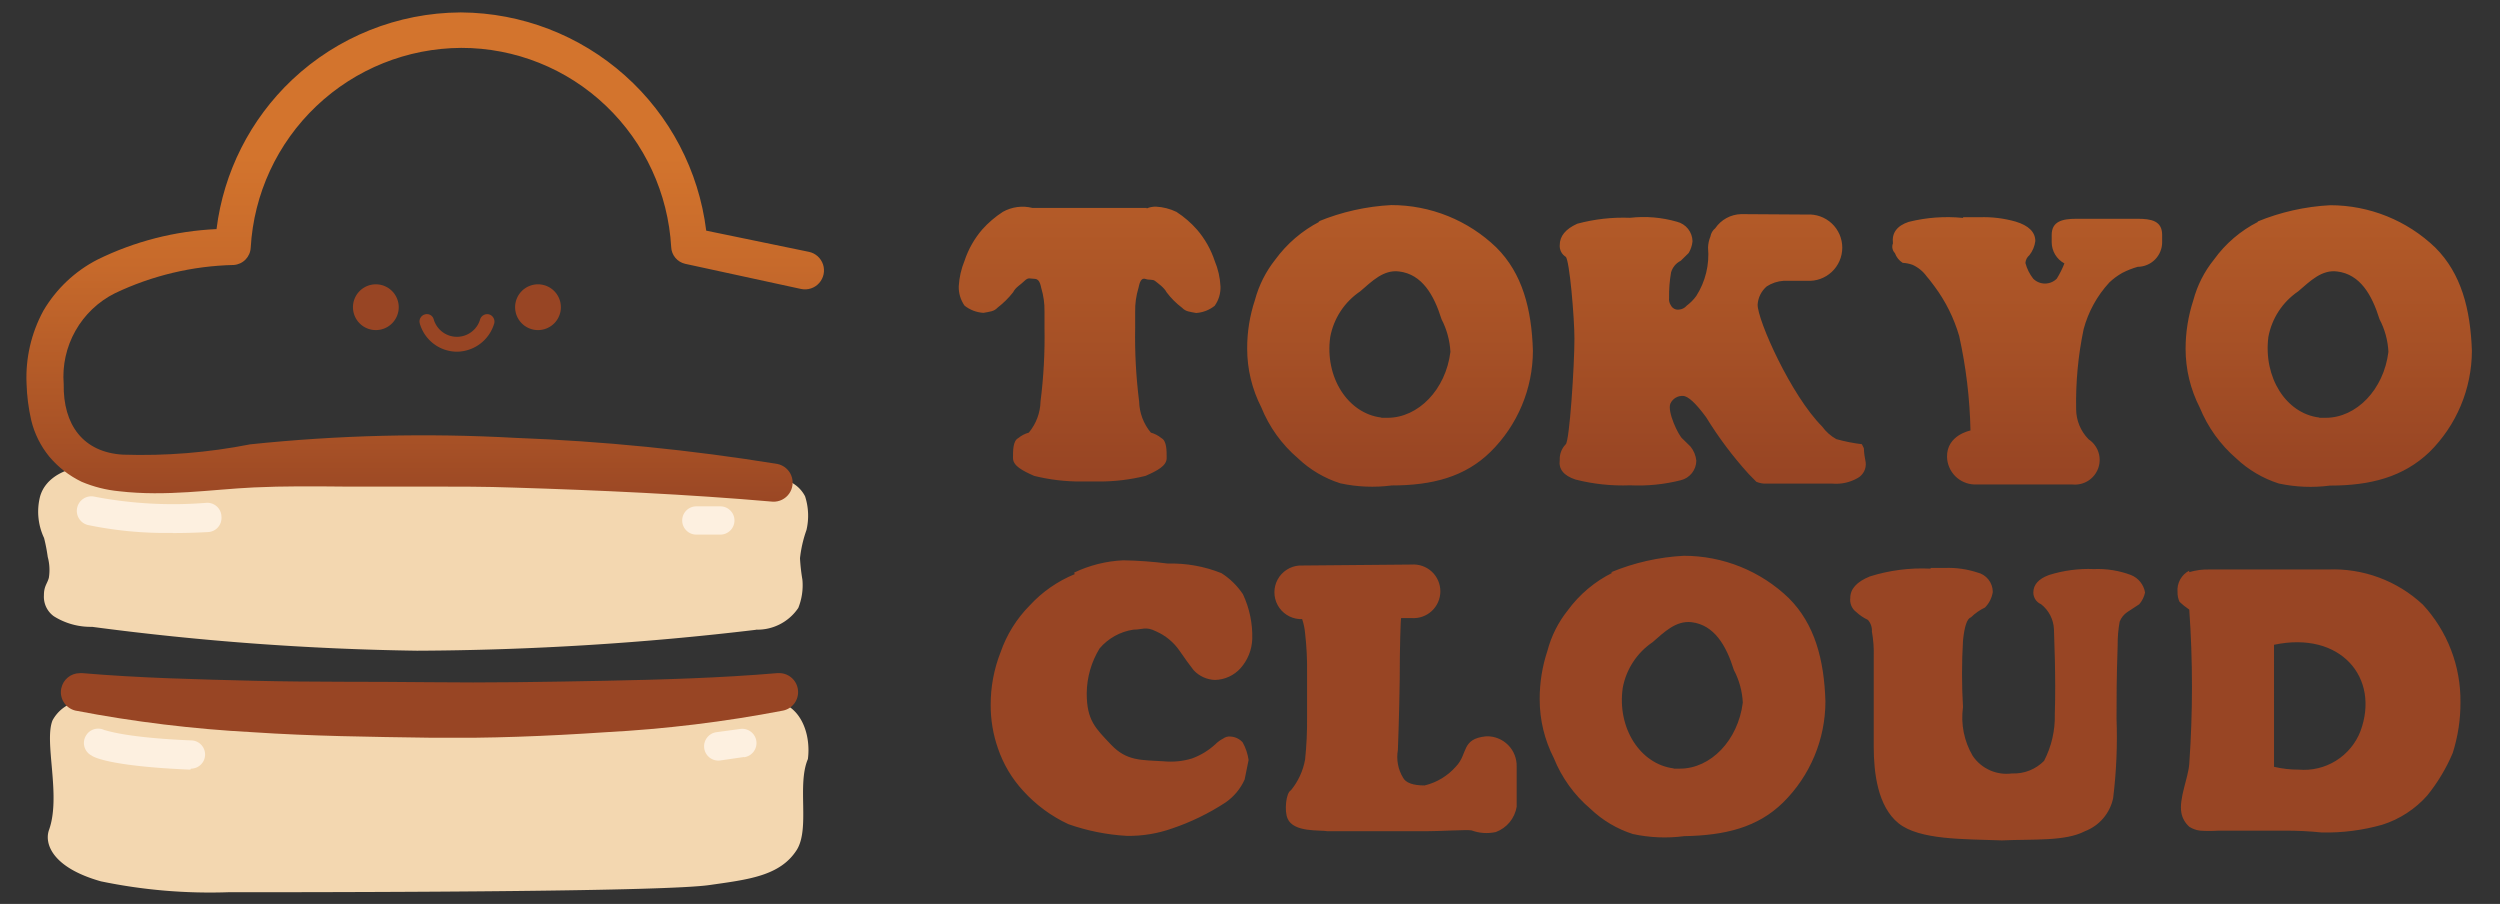 <svg xmlns="http://www.w3.org/2000/svg" xmlns:xlink="http://www.w3.org/1999/xlink" id="&#x56FE;&#x5C42;_1" data-name="&#x56FE;&#x5C42; 1" viewBox="0 0 177 64"><rect x="0" y="0" width="177" height="64" fill="#333333" stroke="none"/><defs><style>.cls-1{fill:none;}.cls-2{fill:#f3d7b0;}.cls-3{clip-path:url(#clip-path);}.cls-4{fill:url(#未命名的渐变_3);}.cls-5{fill:#984524;}.cls-6{fill:#fdf0e0;}.cls-7{clip-path:url(#clip-path-2);}.cls-8{fill:url(#未命名的渐变_2);}</style><clipPath id="clip-path"><path id="SVGID" class="cls-1" d="M4.34,48.72a1.34,1.34,0,0,0,1,1.59,92.08,92.08,0,0,0,12.54,1.53c4.17.28,8.34.33,12.51.39s8.34-.11,12.51-.39a92.27,92.27,0,0,0,12.54-1.53,1.33,1.33,0,0,0,1.06-1.42,1.34,1.34,0,0,0-1.44-1.23H55c-4,.34-8.14.46-12.23.54s-8.23.15-12.35.1-8.24,0-12.35-.1S9.81,48,5.86,47.66H5.65a1.34,1.34,0,0,0-1.31,1.07M20.68,5.65a17.52,17.52,0,0,0-5.35,10.57A21.27,21.27,0,0,0,6.9,18.38,9.45,9.45,0,0,0,3.07,22a9.89,9.89,0,0,0-1.19,5.16,13.32,13.32,0,0,0,.33,2.59,6.45,6.45,0,0,0,1.28,2.58,6.91,6.91,0,0,0,2.29,1.78,9,9,0,0,0,2.65.67c3.36.39,6.56-.13,9.54-.27,2.12-.1,4.26-.08,6.4-.06h2.75c1.13,0,2.24,0,3.36,0,1.95,0,3.89,0,5.85.07,6.13.19,12.3.47,18.4,1h0a1.35,1.35,0,0,0,.32-2.67A151.22,151.22,0,0,0,36.46,31a117.62,117.62,0,0,0-18.75.46,39.78,39.78,0,0,1-9,.73c-2.81-.16-4.25-2.1-4.2-5a6.6,6.6,0,0,1,3.63-6.43,20.63,20.63,0,0,1,8.41-2h0a1.29,1.29,0,0,0,1.2-1.22A15,15,0,0,1,32.66,3.39,14.81,14.81,0,0,1,42.9,7.49a15,15,0,0,1,4.62,10,1.27,1.27,0,0,0,1,1.19h0l8.2,1.78h0a1.34,1.34,0,0,0,.55-2.63L50,16.33A17.6,17.6,0,0,0,32.66.88h-.07A17.5,17.5,0,0,0,20.68,5.65"></path></clipPath><linearGradient id="&#x672A;&#x547D;&#x540D;&#x7684;&#x6E10;&#x53D8;_3" x1="-119.88" y1="87.5" x2="-117.38" y2="87.5" gradientTransform="matrix(0, -33.51, -33.51, 0, 2962.14, -3948.26)" gradientUnits="userSpaceOnUse"><stop offset="0" stop-color="#984524"></stop><stop offset="0.39" stop-color="#984524"></stop><stop offset="0.45" stop-color="#a75126"></stop><stop offset="0.6" stop-color="#c76a2b"></stop><stop offset="0.69" stop-color="#d3742d"></stop><stop offset="1" stop-color="#d3742d"></stop></linearGradient><clipPath id="clip-path-2"><path id="SVGID-2" data-name="SVGID" class="cls-1" d="M136.67,40.26a12.27,12.27,0,0,0-4.28.55c-.92.37-1.39.88-1.39,1.52a1.07,1.07,0,0,0,.42,1,3.3,3.3,0,0,0,.83.56,1.13,1.13,0,0,1,.28.82,8.61,8.61,0,0,1,.13,1.8v6.36c0,1.84.28,4.23,1.76,5.42s4.63,1.11,7.31,1.21c2.21-.1,4.49.08,5.88-.65a3.21,3.21,0,0,0,2-2.34,35.42,35.42,0,0,0,.24-5.64c0-1.47,0-2.82.08-5.18a9,9,0,0,1,.14-1.67,1.45,1.45,0,0,1,.55-.69l.84-.55a1.85,1.85,0,0,0,.41-.83,1.62,1.62,0,0,0-1-1.24,6.7,6.7,0,0,0-2.62-.42,9.3,9.3,0,0,0-3.18.42c-.74.27-1.11.69-1.11,1.24a.9.9,0,0,0,.55.83,2.38,2.38,0,0,1,.91,1.78c0,.31.15,3.37.06,6a6.81,6.81,0,0,1-.76,3.31,3,3,0,0,1-2.28.89,2.89,2.89,0,0,1-2.77-1.24,5.36,5.36,0,0,1-.69-3.46,40.08,40.08,0,0,1,0-4.7c.1-1,.28-1.56.56-1.65a3.76,3.76,0,0,1,1-.7,2,2,0,0,0,.55-1.1,1.42,1.42,0,0,0-1.1-1.38,6.58,6.58,0,0,0-2.28-.32c-.32,0-.67,0-1,0m24.29,14V45.65c4.71-1,7.52,2.33,6.12,6.12a4.29,4.29,0,0,1-4.37,2.72,7.51,7.51,0,0,1-1.75-.2M155,40.4a1.55,1.55,0,0,0-.83,1.52,1.57,1.57,0,0,0,.14.69,5.36,5.36,0,0,0,.69.55,78.06,78.06,0,0,1,0,10.92c-.07,1-.74,2.44-.56,3.46a1.73,1.73,0,0,0,.57,1,1.82,1.82,0,0,0,.76.27,9.7,9.7,0,0,0,1.29,0h4.69a24.37,24.37,0,0,1,2.63.13,14.66,14.66,0,0,0,4.29-.55,7.14,7.14,0,0,0,3.18-2.07,12.57,12.57,0,0,0,1.8-3,11.61,11.61,0,0,0,.55-3.6,10,10,0,0,0-2.66-6.91,9.28,9.28,0,0,0-6.74-2.49h-7.33c-.37,0-.71,0-1,0a4.58,4.58,0,0,0-1.48.19m-63-.47a1.9,1.9,0,0,0,0,3.79h.2a4.16,4.16,0,0,1,.21,1,21.35,21.35,0,0,1,.14,2.77v3.18a26.21,26.21,0,0,1-.14,3,4.77,4.77,0,0,1-1,2.17c-.37.19-.47,1.5-.24,2,.42,1,2.28.8,2.83.9h7c1,0,2.85-.12,3.19-.06a3.08,3.08,0,0,0,1.72.12,2.31,2.31,0,0,0,1.48-1.79V54.28a2.09,2.09,0,0,0-2.15-2.15c-1.8.17-1.28,1.24-2.15,2.14a4.26,4.26,0,0,1-2.22,1.34c-.83,0-1.34-.19-1.53-.56a2.83,2.83,0,0,1-.36-1.95s.1-2.58.13-5c0-2.18.06-4.25.1-4.34h.74a1.9,1.9,0,1,0,0-3.79Zm-15.9.61a8.92,8.92,0,0,0-3.18,2.21,8.81,8.81,0,0,0-2.07,3.32,10.12,10.12,0,0,0-.7,3.73A9.22,9.22,0,0,0,70.66,53a8.45,8.45,0,0,0,1.79,3,10,10,0,0,0,3.19,2.35,15,15,0,0,0,4.14.83A9.17,9.17,0,0,0,83,58.65a16.63,16.63,0,0,0,3.76-1.83,3.91,3.91,0,0,0,1.36-1.63l.28-1.38a3.55,3.55,0,0,0-.42-1.25,1.23,1.23,0,0,0-.83-.41.74.74,0,0,0-.55.14,2.22,2.22,0,0,0-.56.41,4.92,4.92,0,0,1-1.65,1,5.15,5.15,0,0,1-2,.2c-1.57-.1-2.61,0-3.72-1.17S76.94,51,76.94,49.09a6.18,6.18,0,0,1,.91-3.18,3.9,3.9,0,0,1,2.39-1.33c.65,0,.87-.25,1.61.12a3.93,3.93,0,0,1,1.66,1.37c.38.55.7,1,1,1.38a2.16,2.16,0,0,0,1.52.69,2.51,2.51,0,0,0,1.8-.83,3.29,3.29,0,0,0,.83-2.07A7,7,0,0,0,88,42.07a5.15,5.15,0,0,0-1.52-1.49,9.53,9.53,0,0,0-3.8-.68,28.3,28.3,0,0,0-3.15-.23,9,9,0,0,0-3.48.87M118.48,54.4c-2.34-.3-4-2.84-3.59-5.7A5,5,0,0,1,117,45.47c.85-.74,1.66-1.54,2.76-1.42,1.62.2,2.46,1.66,3,3.39a5.49,5.49,0,0,1,.63,2.31c-.34,2.68-2.28,4.67-4.45,4.67l-.43,0m-4.35-13.87A8.73,8.73,0,0,0,111,43.21a7.72,7.72,0,0,0-1.44,2.86,10.75,10.75,0,0,0-.55,3.45,9.08,9.08,0,0,0,1,4.15,9.22,9.22,0,0,0,2.6,3.6,7.75,7.75,0,0,0,3,1.78,10.63,10.63,0,0,0,3.63.15c2.9-.05,5.21-.62,7-2.38a10.07,10.07,0,0,0,3-7.16c-.09-2.95-.75-5.47-2.59-7.31a10.7,10.7,0,0,0-7.44-3,15.57,15.57,0,0,0-5.16,1.17M139,15.43a11.27,11.27,0,0,0-3.87.28c-.83.28-1.2.78-1.11,1.52a.64.64,0,0,0,.14.69,1.35,1.35,0,0,0,.55.69,2.39,2.39,0,0,1,.7.14,2.5,2.5,0,0,1,1,.82c.09.1.28.33.55.7a11.08,11.08,0,0,1,1.75,3.52,34.14,34.14,0,0,1,.8,6.69s-1.7.32-1.66,1.88a2,2,0,0,0,1.93,1.94h6.93a1.75,1.75,0,0,0,1.16-3.2,3.06,3.06,0,0,1-.88-2.14,25.32,25.32,0,0,1,.53-5.65A7.87,7.87,0,0,1,149.34,20a4.59,4.59,0,0,1,.92-.68,6,6,0,0,1,1.09-.43,1.74,1.74,0,0,0,1.73-1.73v-.53c0-1-.78-1.14-1.73-1.14H147c-1,0-1.74.19-1.74,1.14v.53a1.71,1.71,0,0,0,.9,1.49,6.66,6.66,0,0,1-.54,1.08,1.18,1.18,0,0,1-1.67,0,3.05,3.05,0,0,1-.55-1.11.77.77,0,0,1,.28-.55,2,2,0,0,0,.42-1c0-.64-.47-1.1-1.39-1.38a8.28,8.28,0,0,0-2.56-.31l-1.17,0m-15.71-.22a2.29,2.29,0,0,0-1.83,1,.94.94,0,0,0-.34.58,2.16,2.16,0,0,0-.17.8,5.45,5.45,0,0,1-.83,3.41,3.18,3.18,0,0,1-.68.69.78.78,0,0,1-.56.28.55.55,0,0,1-.55-.28.79.79,0,0,1-.14-.55,9.65,9.65,0,0,1,.14-1.8,1.33,1.33,0,0,1,.69-.83l.56-.55a2,2,0,0,0,.27-.83,1.45,1.45,0,0,0-1.1-1.38,8.5,8.5,0,0,0-3.32-.28,12.48,12.48,0,0,0-3.74.42c-.82.37-1.24.87-1.24,1.51a.9.9,0,0,0,.42.83c.27.19.62,4.32.62,5.8,0,1.93-.35,7.3-.62,7.48a1.49,1.49,0,0,0-.42,1.11c-.09.64.27,1.1,1.11,1.38a13.48,13.48,0,0,0,3.87.41A12.21,12.21,0,0,0,119,34a1.44,1.44,0,0,0,1.1-1.38,1.87,1.87,0,0,0-.41-1l-.55-.54c-.28-.19-1.13-1.95-.87-2.52a.93.93,0,0,1,.87-.53c.37,0,.92.51,1.66,1.52a26.91,26.91,0,0,0,3,4l.55.56a1.62,1.62,0,0,0,.7.13h4.69a3.06,3.06,0,0,0,1.81-.41,1.12,1.12,0,0,0,.54-1.1,6,6,0,0,1-.13-1l-.14-.28a12.22,12.22,0,0,1-1.81-.36,3.1,3.1,0,0,1-1-.89c-2.21-2.21-4.59-7.55-4.57-8.64a1.86,1.86,0,0,1,.64-1.28,2.49,2.49,0,0,1,1.21-.4h1.64a2.35,2.35,0,1,0,0-4.69Zm-42.08-.44h-8.1A2.86,2.86,0,0,0,71,15a7.22,7.22,0,0,0-1.46,1.25,6.53,6.53,0,0,0-1.25,2.21,5.59,5.59,0,0,0-.41,1.8,2.28,2.28,0,0,0,.41,1.38,2.39,2.39,0,0,0,1.34.51c.46-.09.74-.09,1-.37a6.14,6.14,0,0,0,1.1-1.09c.18-.36.52-.52.8-.8s.41-.15.69-.15.41.19.5.65a5.42,5.42,0,0,1,.23,1.67v1.11a36.26,36.26,0,0,1-.28,5.25,3.58,3.58,0,0,1-.83,2.21,2,2,0,0,0-.75.39c-.37.19-.37.86-.37,1.41s.66.89,1.49,1.26a13.47,13.47,0,0,0,3.36.4h1.17a13.43,13.43,0,0,0,3.37-.4c.84-.37,1.49-.71,1.49-1.26s0-1.22-.37-1.41a2,2,0,0,0-.75-.39,3.58,3.58,0,0,1-.83-2.21,36.26,36.26,0,0,1-.28-5.25V22.07a5.42,5.42,0,0,1,.23-1.67c.09-.46.22-.75.5-.65s.51,0,.69.15.62.44.81.8a5.54,5.54,0,0,0,1.09,1.09c.27.28.55.28,1,.37A2.36,2.36,0,0,0,86,21.65a2.22,2.22,0,0,0,.41-1.38,5.33,5.33,0,0,0-.41-1.8,6.53,6.53,0,0,0-1.25-2.21A7,7,0,0,0,83.29,15a3.76,3.76,0,0,0-1.46-.37,1.61,1.61,0,0,0-.65.13m16.6,14.8c-2.34-.29-4-2.84-3.6-5.7a5,5,0,0,1,2.12-3.23c.86-.74,1.66-1.55,2.76-1.41,1.62.2,2.46,1.65,3,3.38a5.68,5.68,0,0,1,.63,2.31c-.33,2.68-2.28,4.67-4.45,4.67l-.43,0M93.43,15.69a9,9,0,0,0-3.14,2.69,7.87,7.87,0,0,0-1.44,2.86,10.79,10.79,0,0,0-.55,3.45,9.11,9.11,0,0,0,1,4.15,9.33,9.33,0,0,0,2.6,3.61,7.72,7.72,0,0,0,3,1.77,10.63,10.63,0,0,0,3.63.15c2.9,0,5.21-.62,7-2.38a10.07,10.07,0,0,0,3-7.16c-.09-2.95-.74-5.47-2.59-7.31a10.7,10.7,0,0,0-7.44-3,15.7,15.7,0,0,0-5.16,1.16m70.85,13.88c-2.34-.29-3.95-2.84-3.59-5.7a5,5,0,0,1,2.11-3.23c.86-.74,1.67-1.55,2.76-1.41,1.63.2,2.46,1.65,3,3.38a5.53,5.53,0,0,1,.63,2.31c-.33,2.68-2.27,4.67-4.44,4.67l-.44,0m-4.34-13.88a8.69,8.69,0,0,0-3.14,2.69,7.74,7.74,0,0,0-1.45,2.86,11.07,11.07,0,0,0-.55,3.45,9.11,9.11,0,0,0,1,4.15,9.52,9.52,0,0,0,2.59,3.61,7.91,7.91,0,0,0,3,1.77,10.64,10.64,0,0,0,3.63.15c2.9,0,5.21-.62,7.05-2.38a10.12,10.12,0,0,0,3-7.16c-.1-2.95-.75-5.47-2.59-7.31a10.74,10.74,0,0,0-7.44-3,15.7,15.7,0,0,0-5.16,1.16"></path></clipPath><linearGradient id="&#x672A;&#x547D;&#x540D;&#x7684;&#x6E10;&#x53D8;_2" x1="-120.27" y1="83.35" x2="-115.99" y2="83.35" gradientTransform="matrix(0, -25.05, -25.05, 0, 2209.44, -2925.63)" gradientUnits="userSpaceOnUse"><stop offset="0" stop-color="#984524"></stop><stop offset="0.5" stop-color="#984524"></stop><stop offset="0.59" stop-color="#a75126"></stop><stop offset="0.81" stop-color="#c76a2b"></stop><stop offset="0.93" stop-color="#d3742d"></stop><stop offset="1" stop-color="#d3742d"></stop></linearGradient></defs><title>000-logo</title><path class="cls-2" d="M53.52,44.59a209.17,209.17,0,0,1-24,1.48,195.53,195.53,0,0,1-23-1.69,4.9,4.9,0,0,1-2.71-.75,1.7,1.7,0,0,1-.7-1.49c0-.65.24-.81.35-1.24a3.53,3.53,0,0,0-.08-1.47,12.25,12.25,0,0,0-.26-1.34,4.37,4.37,0,0,1-.29-2.91c.38-1.43,2-2.18,3.69-2.18l23.56-1,23.71,1.69c1.53,0,2.68.42,3.21,1.45a4.48,4.48,0,0,1,.1,2.38,8.77,8.77,0,0,0-.46,2,13.3,13.3,0,0,0,.17,1.52,4.32,4.32,0,0,1-.29,2,3.49,3.49,0,0,1-3,1.54"></path><path class="cls-2" d="M5.62,49.63A2.7,2.7,0,0,0,3.72,51c-.62,1.53.62,5.34-.25,7.76-.34.95.2,2.66,3.68,3.64a37.89,37.89,0,0,0,9,.77c11.85,0,31-.06,34.09-.51,2.72-.39,5-.63,6.18-2.5.93-1.52,0-4.61.78-6.42.27-2.15-.84-4.59-3.49-4.06s-48.13,0-48.13,0"></path><g class="cls-3"><rect class="cls-4" x="1.81" y="0.86" width="56.69" height="51.37"></rect></g><path class="cls-5" d="M28.23,21.74a1.62,1.62,0,1,1-1.62-1.61,1.62,1.62,0,0,1,1.62,1.61"></path><path class="cls-5" d="M39.71,21.74a1.62,1.62,0,1,1-1.62-1.61,1.62,1.62,0,0,1,1.62,1.61"></path><path class="cls-5" d="M32.35,24.9a2.75,2.75,0,0,1-2.63-2,.52.52,0,0,1,.36-.64.5.5,0,0,1,.63.36,1.71,1.71,0,0,0,3.28,0,.53.53,0,0,1,.64-.36.53.53,0,0,1,.36.64,2.78,2.78,0,0,1-2.64,2"></path><path class="cls-6" d="M12.22,37.73a27.12,27.12,0,0,1-6-.56,1,1,0,0,1,.5-2,29.43,29.43,0,0,0,7.9.43,1,1,0,0,1,1.06,1,1,1,0,0,1-.94,1.07c-.9.05-1.73.07-2.5.07"></path><path class="cls-6" d="M13.48,54.49h-.05c-5.37-.23-6.73-.83-6.95-1a1,1,0,0,1-.42-1.36,1,1,0,0,1,1.33-.44c.11,0,1.36.53,6.13.73a1,1,0,0,1,0,2"></path><path class="cls-6" d="M51,37.85h-1.7a1,1,0,0,1,0-2H51a1,1,0,0,1,0,2"></path><path class="cls-6" d="M52.65,53.6,51,53.84a1,1,0,1,1-.28-2l1.69-.23a1,1,0,1,1,.28,2"></path><g class="cls-7"><rect class="cls-8" x="67.84" y="14.43" width="107.29" height="45.11"></rect></g></svg>